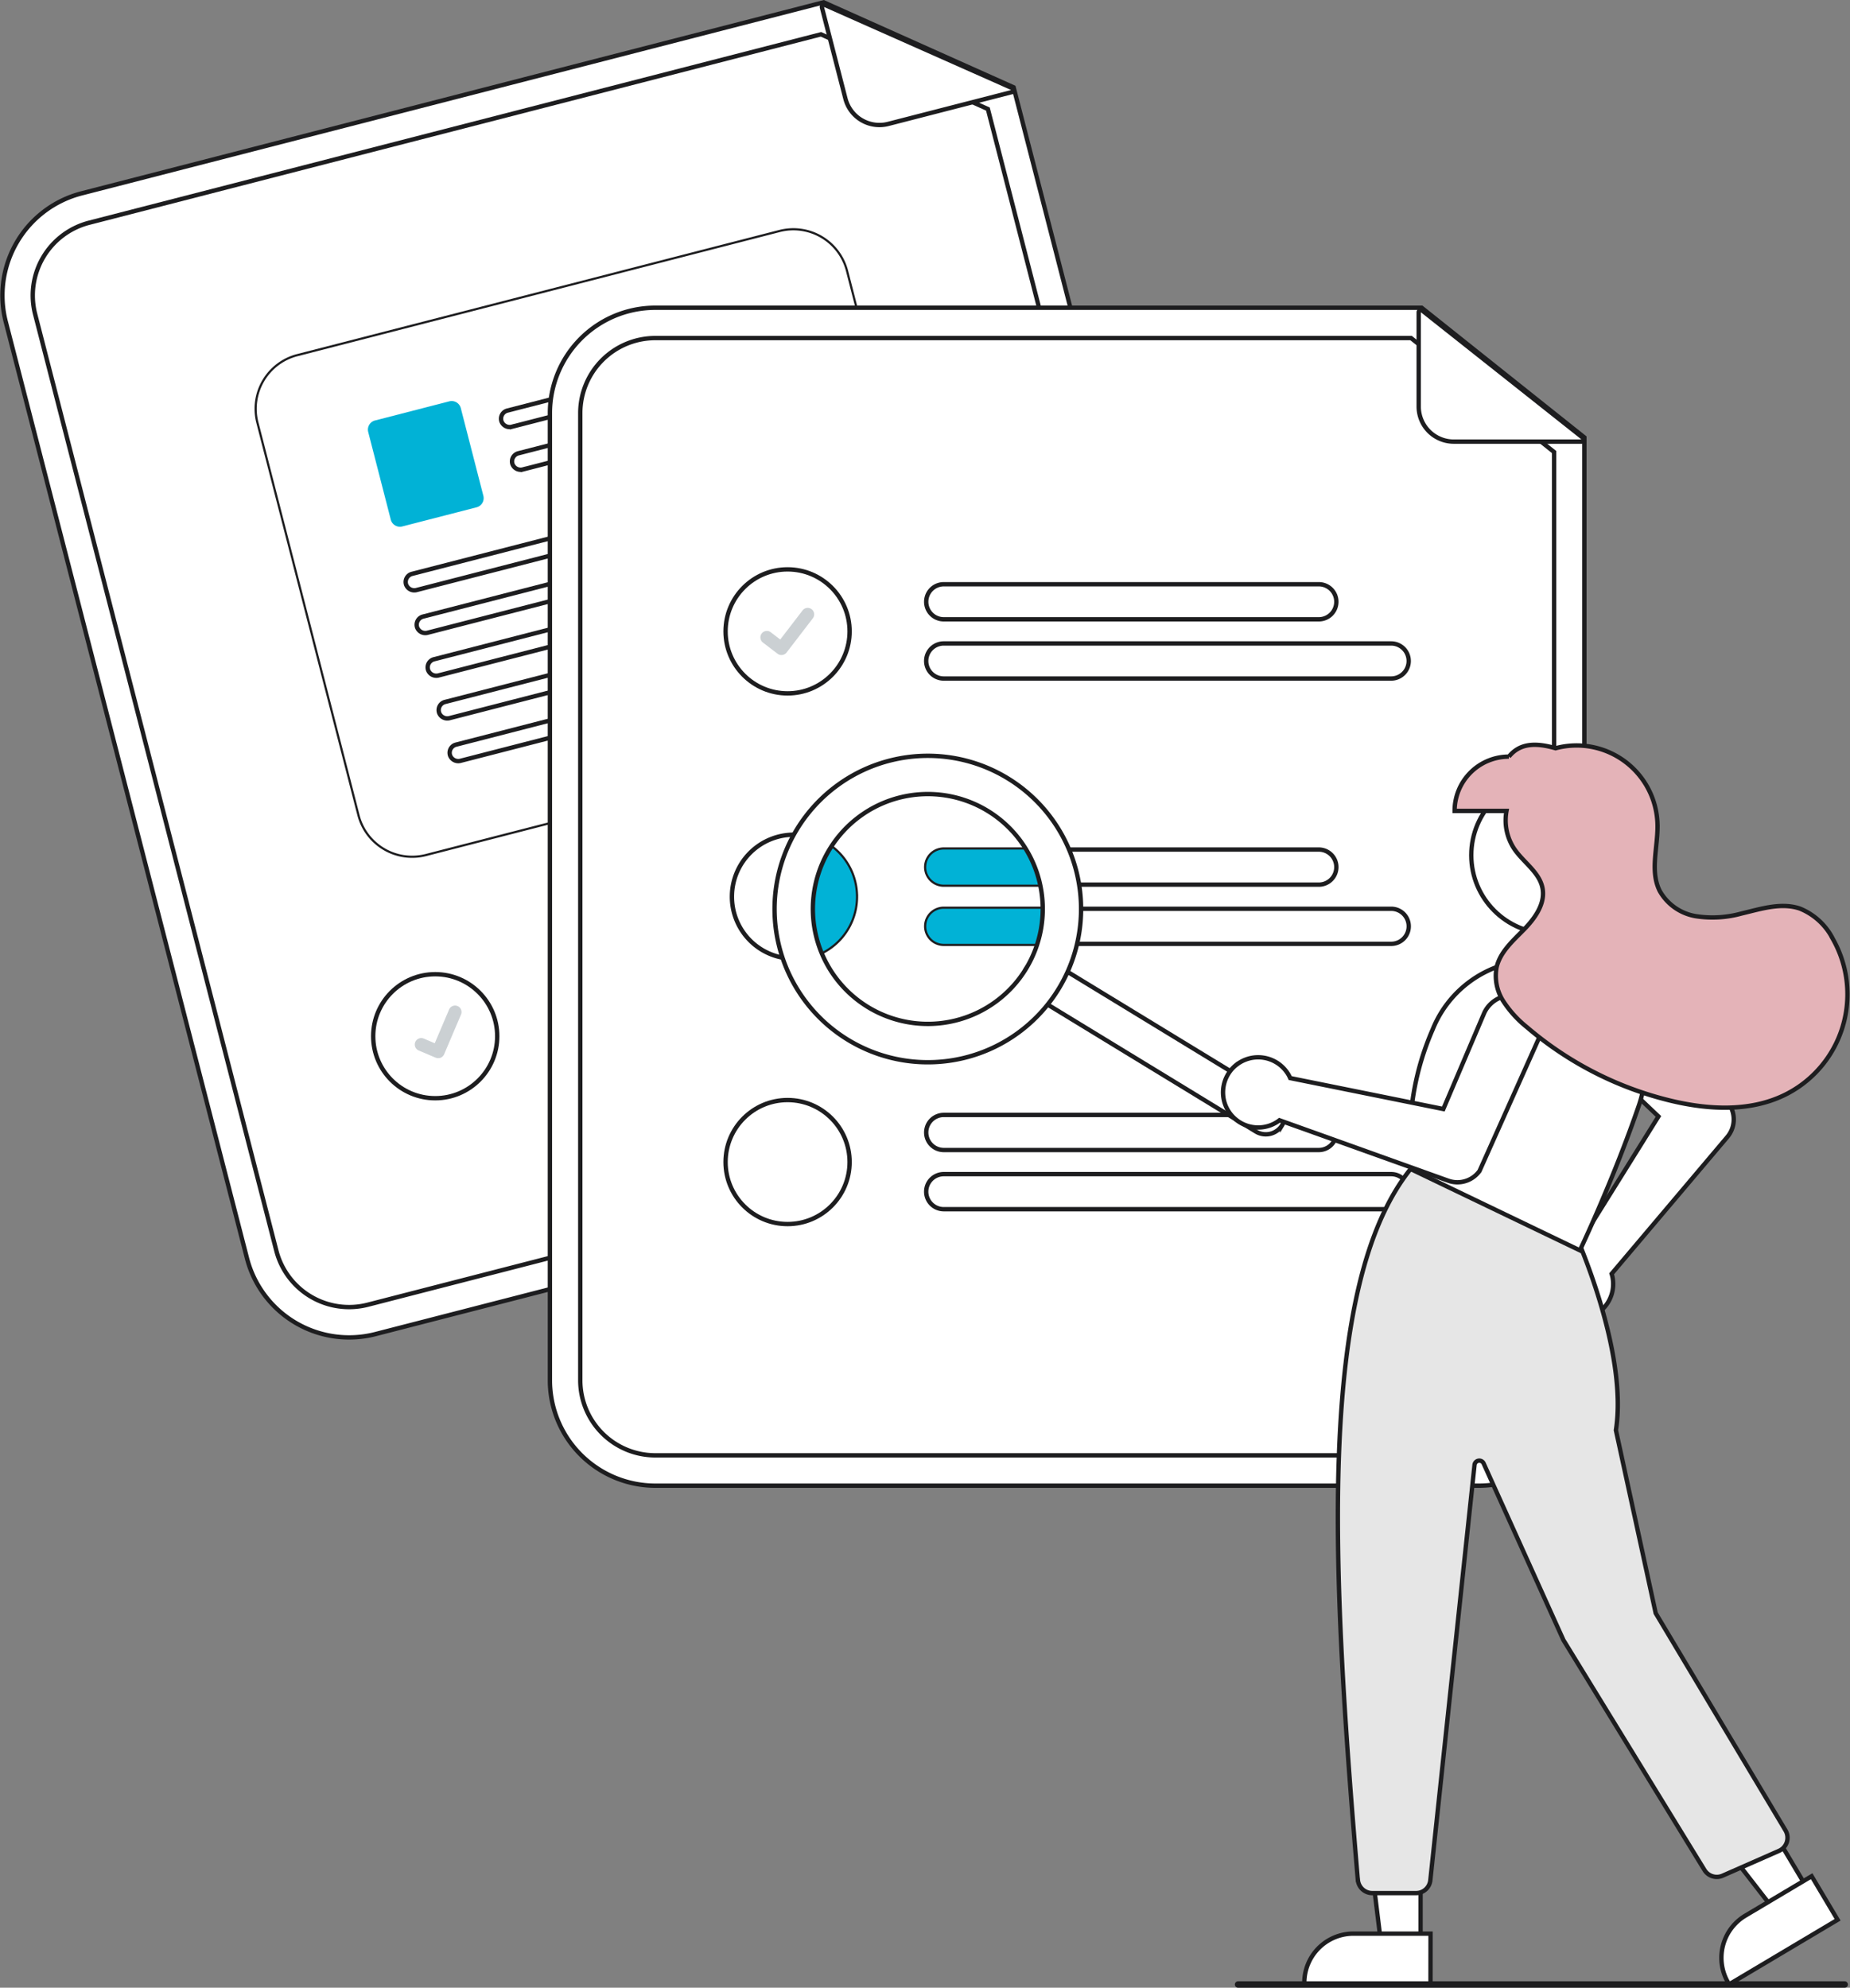 <svg xmlns="http://www.w3.org/2000/svg" width="212.599" height="228.465" viewBox="0 0 212.599 228.465">
  <rect x="0" y="0" width="212.599" height="228.465" fill="#808080" stroke="none"/>
  <g id="undraw_File_searching_re_3evy" transform="translate(0.273 0.265)">
    <path id="Path_21981" data-name="Path 21981" d="M445.532,268.51l-91.675,23.606a12.122,12.122,0,0,1-14.745-8.707L311.385,175.744A12.122,12.122,0,0,1,320.091,161l85.289-21.963,21.829,9.773,27.027,104.954a12.122,12.122,0,0,1-8.7,14.747Z" transform="translate(-310.999 -139.037)" fill="#fff" stroke="#1d1d1f" stroke-width="0.5"/>
    <path id="Path_21982" data-name="Path 21982" d="M326.976,170.724a8.633,8.633,0,0,0-6.2,10.5L348.5,288.887a8.633,8.633,0,0,0,10.5,6.2l91.675-23.607a8.633,8.633,0,0,0,6.2-10.5L430.267,157.654l-19.185-8.588Z" transform="translate(-317.013 -145.386)" fill="#fff" stroke="#1d1d1f" stroke-width="0.5"/>
    <path id="Path_21983" data-name="Path 21983" d="M589.454,149.862l-14.188,3.651a4.033,4.033,0,0,1-4.906-2.9l-2.7-10.479a.252.252,0,0,1,.342-.293l21.491,9.544a.252.252,0,0,1-.04.475Z" transform="translate(-473.476 -139.534)" fill="#fff" stroke="#1d1d1f" stroke-width="0.5"/>
    <path id="Path_21984" data-name="Path 21984" d="M530.369,410.917,488.63,421.665a2.016,2.016,0,1,1-1.005-3.906l41.742-10.752a2.016,2.016,0,0,1,1.005,3.906Z" transform="translate(-421.859 -308.645)" fill="#ccc"/>
    <path id="Path_21985" data-name="Path 21985" d="M543.052,423.225l-49.793,12.822a2.016,2.016,0,1,1-1.005-3.906l49.793-12.823a2.016,2.016,0,1,1,1.005,3.906Z" transform="translate(-424.787 -316.436)" fill="#ccc"/>
    <circle id="Ellipse_44" data-name="Ellipse 44" cx="7.127" cy="7.127" r="7.127" transform="translate(42.614 111.711)" fill="#fff" stroke="#1d1d1f" stroke-width="0.5"/>
    <path id="Path_21986" data-name="Path 21986" d="M465.509,267.887l-55.433,14.27a6.245,6.245,0,0,1-7.6-4.485l-11.617-45.129a6.245,6.245,0,0,1,4.485-7.6l55.433-14.269a6.245,6.245,0,0,1,7.6,4.485l11.617,45.129a6.245,6.245,0,0,1-4.485,7.594Z" transform="translate(-361.432 -184.265)" fill="#fff" stroke="#1d1d1f" stroke-width="0.5"/>
    <path id="Path_21987" data-name="Path 21987" d="M465.509,267.887l-55.433,14.27a6.245,6.245,0,0,1-7.6-4.485l-11.617-45.129a6.245,6.245,0,0,1,4.485-7.6l55.433-14.269a6.245,6.245,0,0,1,7.6,4.485l11.617,45.129a6.245,6.245,0,0,1-4.485,7.594Zm-69.976-42.229a5.51,5.51,0,0,0-3.958,6.7l11.617,45.129a5.51,5.51,0,0,0,6.7,3.958l55.432-14.27a5.51,5.51,0,0,0,3.958-6.7l-11.616-45.129a5.51,5.51,0,0,0-6.7-3.958Z" transform="translate(-361.432 -184.265)" fill="#fff"/>
    <path id="Path_411" data-name="Path 411" d="M496.4,248.945l-27.976,7.2a1,1,0,0,1-1.214-.631.965.965,0,0,1,.685-1.225l28.478-7.331c1.15.583.848,1.775.032,1.985Z" transform="translate(-409.86 -207.362)" fill="#fff" stroke="#1d1d1f" stroke-width="0.5"/>
    <path id="Path_412" data-name="Path 412" d="M499.841,262.32l-27.976,7.2a1,1,0,0,1-1.214-.631.965.965,0,0,1,.685-1.225l28.478-7.331c1.15.583.848,1.775.032,1.985Z" transform="translate(-412.04 -215.828)" fill="#fff" stroke="#1d1d1f" stroke-width="0.5"/>
    <path id="Path_413" data-name="Path 413" d="M437.967,276.158l-8.538,2.2a1.087,1.087,0,0,1-1.322-.78L425.513,267.5a1.087,1.087,0,0,1,.78-1.322l8.538-2.2a1.087,1.087,0,0,1,1.322.78l2.593,10.076A1.087,1.087,0,0,1,437.967,276.158Z" transform="translate(-383.472 -218.113)" fill="#01b2d6"/>
    <path id="Path_414" data-name="Path 414" d="M481.27,289.76l-42.7,10.991a1,1,0,0,1-1.214-.631.965.965,0,0,1,.685-1.225l43.2-11.12c1.15.583.848,1.775.032,1.985Z" transform="translate(-390.964 -233.2)" fill="#fff" stroke="#1d1d1f" stroke-width="0.5"/>
    <path id="Path_415" data-name="Path 415" d="M484.714,303.138l-42.7,10.991a1,1,0,0,1-1.214-.631.965.965,0,0,1,.685-1.225l43.2-11.12C485.832,301.736,485.533,302.928,484.714,303.138Z" transform="translate(-393.144 -241.668)" fill="#fff" stroke="#1d1d1f" stroke-width="0.5"/>
    <path id="Path_416" data-name="Path 416" d="M488.155,316.507l-42.7,10.991a1,1,0,0,1-1.214-.631.965.965,0,0,1,.685-1.225l43.2-11.12c1.15.583.848,1.775.032,1.985Z" transform="translate(-395.323 -250.132)" fill="#fff" stroke="#1d1d1f" stroke-width="0.5"/>
    <path id="Path_417" data-name="Path 417" d="M491.6,329.884l-42.7,10.991a1,1,0,0,1-1.214-.631.965.965,0,0,1,.685-1.225l43.2-11.12C492.717,328.482,492.413,329.674,491.6,329.884Z" transform="translate(-397.503 -258.601)" fill="#fff" stroke="#1d1d1f" stroke-width="0.5"/>
    <path id="Path_418" data-name="Path 418" d="M495.04,343.254l-42.7,10.991a1,1,0,0,1-1.214-.631.965.965,0,0,1,.685-1.225l43.2-11.12C496.158,341.852,495.855,343.044,495.04,343.254Z" transform="translate(-399.682 -267.065)" fill="#fff" stroke="#1d1d1f" stroke-width="0.5"/>
    <path id="Path_395" data-name="Path 395" d="M443.033,459.327a.739.739,0,0,1-.468-.032h-.009l-1.94-.823a.744.744,0,1,1,.583-1.369l1.255.535,1.649-3.879a.744.744,0,0,1,.976-.394h0l-.01.025.01-.025a.745.745,0,0,1,.394.976l-1.94,4.564a.745.745,0,0,1-.5.429Z" transform="translate(-392.767 -337.991)" fill="#cbd0d3"/>
    <path id="Path_21988" data-name="Path 21988" d="M589.249,370.109H494.583A12.122,12.122,0,0,1,482.475,358V246.823a12.122,12.122,0,0,1,12.108-12.108h88.071l18.7,14.908V358A12.122,12.122,0,0,1,589.249,370.109Z" transform="translate(-419.553 -199.609)" fill="#fff" stroke="#1d1d1f" stroke-width="0.5"/>
    <path id="Path_21989" data-name="Path 21989" d="M500.6,244.215a8.633,8.633,0,0,0-8.622,8.622V364.015a8.633,8.633,0,0,0,8.622,8.622h94.666a8.633,8.633,0,0,0,8.622-8.623v-106.7l-16.437-13.1Z" transform="translate(-425.567 -205.623)" fill="#fff" stroke="#1d1d1f" stroke-width="0.5"/>
    <path id="Path_21990" data-name="Path 21990" d="M645.451,325.361h-43.1a2.016,2.016,0,1,1,0-4.032h43.1a2.016,2.016,0,1,1,0,4.032Z" transform="translate(-494.169 -254.442)" fill="#fff" stroke="#1d1d1f" stroke-width="0.5"/>
    <path id="Path_21991" data-name="Path 21991" d="M653.769,343.908h-51.42a2.016,2.016,0,1,1,0-4.032h51.418a2.016,2.016,0,1,1,0,4.032Z" transform="translate(-494.169 -266.182)" fill="#fff" stroke="#1d1d1f" stroke-width="0.5"/>
    <path id="Path_21992" data-name="Path 21992" d="M645.454,404.443h-43.1a2.016,2.016,0,1,0,0,4.032h43.1a2.016,2.016,0,1,0,0-4.032Z" transform="translate(-494.171 -307.059)" fill="#fff" stroke="#1d1d1f" stroke-width="0.5"/>
    <path id="Path_21993" data-name="Path 21993" d="M653.773,422.993H602.355a2.016,2.016,0,1,0,0,4.032h51.418a2.016,2.016,0,1,0,0-4.032Z" transform="translate(-494.171 -318.803)" fill="#fff" stroke="#1d1d1f" stroke-width="0.5"/>
    <path id="Path_21994" data-name="Path 21994" d="M645.451,491.6h-43.1a2.016,2.016,0,1,1,0-4.032h43.1a2.016,2.016,0,1,1,0,4.032Z" transform="translate(-494.169 -359.681)" fill="#fff" stroke="#1d1d1f" stroke-width="0.5"/>
    <path id="Path_21995" data-name="Path 21995" d="M653.769,510.143h-51.42a2.016,2.016,0,1,1,0-4.032h51.418a2.016,2.016,0,1,1,0,4.032Z" transform="translate(-494.169 -371.422)" fill="#fff" stroke="#1d1d1f" stroke-width="0.5"/>
    <circle id="Ellipse_44-2" data-name="Ellipse 44" cx="7.127" cy="7.127" r="7.127" transform="translate(83.108 65.179)" fill="#fff" stroke="#1d1d1f" stroke-width="0.5"/>
    <path id="Path_395-2" data-name="Path 395" d="M550.817,334.155a.739.739,0,0,1-.445-.148l-.008-.006-1.675-1.281a.744.744,0,0,1,.906-1.181l1.085.832,2.564-3.344a.744.744,0,0,1,1.043-.138h0l-.016.022.016-.022a.745.745,0,0,1,.138,1.043l-3.016,3.932a.744.744,0,0,1-.592.29Z" transform="translate(-461.288 -259.13)" fill="#cbd0d3"/>
    <path id="Path_21996" data-name="Path 21996" d="M553.743,406.914a7.127,7.127,0,0,1-7.126,7.129,1.546,1.546,0,0,1-.184-.007,7.127,7.127,0,1,1,7.309-7.122Z" transform="translate(-455.649 -304.11)" fill="#fff" stroke="#1d1d1f" stroke-width="0.5"/>
    <circle id="Ellipse_44-3" data-name="Ellipse 44" cx="7.127" cy="7.127" r="7.127" transform="translate(83.108 126.175)" fill="#fff" stroke="#1d1d1f" stroke-width="0.5"/>
    <path id="Path_21997" data-name="Path 21997" d="M773.245,250.589H758.6a4.032,4.032,0,0,1-4.032-4.032V235.731a.252.252,0,0,1,.409-.2l18.432,14.6a.252.252,0,0,1-.156.45Z" transform="translate(-591.806 -200.094)" fill="#fff" stroke="#1d1d1f" stroke-width="0.5"/>
    <path id="Path_21998" data-name="Path 21998" d="M563.811,407.089a7.127,7.127,0,0,1-7.126,7.129,1.532,1.532,0,0,1-.184-.007,15.43,15.43,0,0,1,1.383-14.148A7.13,7.13,0,0,1,563.811,407.089Z" transform="translate(-465.718 -304.287)" fill="#01b2d6"/>
    <path id="Path_21999" data-name="Path 21999" d="M600.334,406.46a2.022,2.022,0,0,1,2.018-2.018h10.74a15.252,15.252,0,0,1,1.325,4.032H602.349a2.018,2.018,0,0,1-2.018-2.014Z" transform="translate(-494.169 -307.059)" fill="#01b2d6"/>
    <path id="Path_22000" data-name="Path 22000" d="M614.671,422.993a15.388,15.388,0,0,1-.536,4.032h-11.78a2.016,2.016,0,1,1,0-4.032Z" transform="translate(-494.171 -318.803)" fill="#01b2d6"/>
    <path id="Path_22001" data-name="Path 22001" d="M660.455,457.961a2.2,2.2,0,0,1-3.026.734l-25.686-15.668a2.2,2.2,0,1,1,2.294-3.758l25.686,15.668a2.2,2.2,0,0,1,.732,3.025Z" transform="translate(-513.384 -328.902)" fill="#fff" stroke="#1d1d1f" stroke-width="0.5"/>
    <path id="Path_22002" data-name="Path 22002" d="M585.477,401.854a17.612,17.612,0,1,1-5.865-24.207A17.612,17.612,0,0,1,585.477,401.854ZM559.163,385.8a13.209,13.209,0,1,0,18.156-4.4,13.209,13.209,0,0,0-18.156,4.4Z" transform="translate(-464.091 -288.463)" fill="#fff" stroke="#1d1d1f" stroke-width="0.5"/>
    <circle id="Ellipse_896" data-name="Ellipse 896" cx="9.012" cy="9.012" r="9.012" transform="translate(168.803 89.021)" fill="#fff" stroke="#1d1d1f" stroke-width="0.5"/>
    <path id="Path_22003" data-name="Path 22003" d="M793.682,484.056a4.037,4.037,0,0,1,3.053-5.193,3.836,3.836,0,0,1,.535-.066l9.493-15.236-8.672-8.244a3.461,3.461,0,1,1,4.814-4.973l11.972,11.806.024.03a3.135,3.135,0,0,1-.218,3.737l-13.3,15.731a3.759,3.759,0,0,1,.1.383,4.037,4.037,0,0,1-3.624,4.813q-.172.015-.342.015A4.05,4.05,0,0,1,793.682,484.056Z" transform="translate(-616.45 -335.502)" fill="#fff" stroke="#1d1d1f" stroke-width="0.5"/>
    <path id="Path_22004" data-name="Path 22004" d="M432.7,579.063h-4.5l-2.139-17.351H432.7Z" transform="translate(-269.725 -355.607)" fill="#fff" stroke="#1d1d1f" stroke-width="0.5"/>
    <path id="Path_22005" data-name="Path 22005" d="M733.25,749.864h-14.5v-.184a5.645,5.645,0,0,1,5.646-5.646h8.859Z" transform="translate(-569.131 -522.047)" fill="#fff" stroke="#1d1d1f" stroke-width="0.5"/>
    <path id="Path_22006" data-name="Path 22006" d="M540.849,566.327l-3.865,2.3L526.268,554.82l5.7-3.4Z" transform="translate(-333.166 -349.09)" fill="#fff" stroke="#1d1d1f" stroke-width="0.5"/>
    <path id="Path_22007" data-name="Path 22007" d="M862.735,731.057l-12.463,7.417-.094-.157a5.646,5.646,0,0,1,1.962-7.739h0l7.612-4.532Z" transform="translate(-651.834 -510.66)" fill="#fff" stroke="#1d1d1f" stroke-width="0.5"/>
    <path id="Path_22008" data-name="Path 22008" d="M731.556,585.733c-3.013-35.485-4.806-68.447,6.21-81.895l.086-.1,18.539,7.416.031.066c.063.136,6.228,13.7,4.792,22.82l4.573,21.035L780.7,580.038a1.651,1.651,0,0,1-.752,2.358l-6.48,2.852a1.659,1.659,0,0,1-2.072-.648l-16.219-26.448-9.161-20.286a.55.55,0,0,0-1.049.169l-5.079,47.736a1.648,1.648,0,0,1-1.642,1.476h-5.038a1.663,1.663,0,0,1-1.645-1.513Z" transform="translate(-575.79 -369.919)" fill="#e6e6e6" stroke="#1d1d1f" stroke-width="0.5"/>
    <path id="Path_22009" data-name="Path 22009" d="M752.013,463.188l-.088-.042-.014-.1a31.31,31.31,0,0,1,2.436-16.007,12.709,12.709,0,0,1,14.751-7.612h0a12.693,12.693,0,0,1,8.094,6.224,12.551,12.551,0,0,1,.871,10.062c-2.911,8.513-6.687,16.477-6.725,16.557l-.079.167Z" transform="translate(-589.975 -328.987)" fill="#fff" stroke="#1d1d1f" stroke-width="0.5"/>
    <path id="Path_22010" data-name="Path 22010" d="M694.835,458.062a4.037,4.037,0,0,1,5.933,1.042,3.839,3.839,0,0,1,.249.478l17.6,3.557,4.685-11.009a3.461,3.461,0,0,1,6.344,2.768l-6.865,15.349-.019.033a3.136,3.136,0,0,1-3.577,1.1l-19.4-6.95a3.777,3.777,0,0,1-.325.228,4.037,4.037,0,0,1-5.777-1.711q-.074-.155-.133-.315a4.049,4.049,0,0,1,1.282-4.575Z" transform="translate(-553.024 -335.933)" fill="#fff" stroke="#1d1d1f" stroke-width="0.5"/>
    <path id="Path_22011" data-name="Path 22011" d="M809.306,393.967a7.348,7.348,0,0,0-3.805-3.515c-2.159-.734-4.5.048-6.717.57a12.447,12.447,0,0,1-5.221.309,5.864,5.864,0,0,1-4.172-2.915c-1.154-2.313-.181-5.071-.252-7.655a9.3,9.3,0,0,0-11.714-8.737c-2.126-.614-4.05-.67-5.363.964a6.238,6.238,0,0,0-6.238,6.238h5.964a5.925,5.925,0,0,0,.9,4.378c1.053,1.547,2.883,2.665,3.236,4.5.342,1.781-.87,3.471-2.139,4.765s-2.738,2.578-3.139,4.347a5.39,5.39,0,0,0,.771,3.879,12.625,12.625,0,0,0,2.71,2.985,39.775,39.775,0,0,0,16.525,8.454c4.295,1.034,8.992,1.3,12.979-.6a12.893,12.893,0,0,0,5.674-17.967Z" transform="translate(-598.935 -286.285)" fill="#e4b3b8" stroke="#1d1d1f" stroke-width="0.5"/>
    <path id="Path_22012" data-name="Path 22012" d="M767.086,759.7H697.371a.367.367,0,1,1,0-.734h69.715a.367.367,0,0,1,0,.734Z" transform="translate(-555.368 -531.498)" fill="#1d1d1f"/>
  </g>
</svg>
